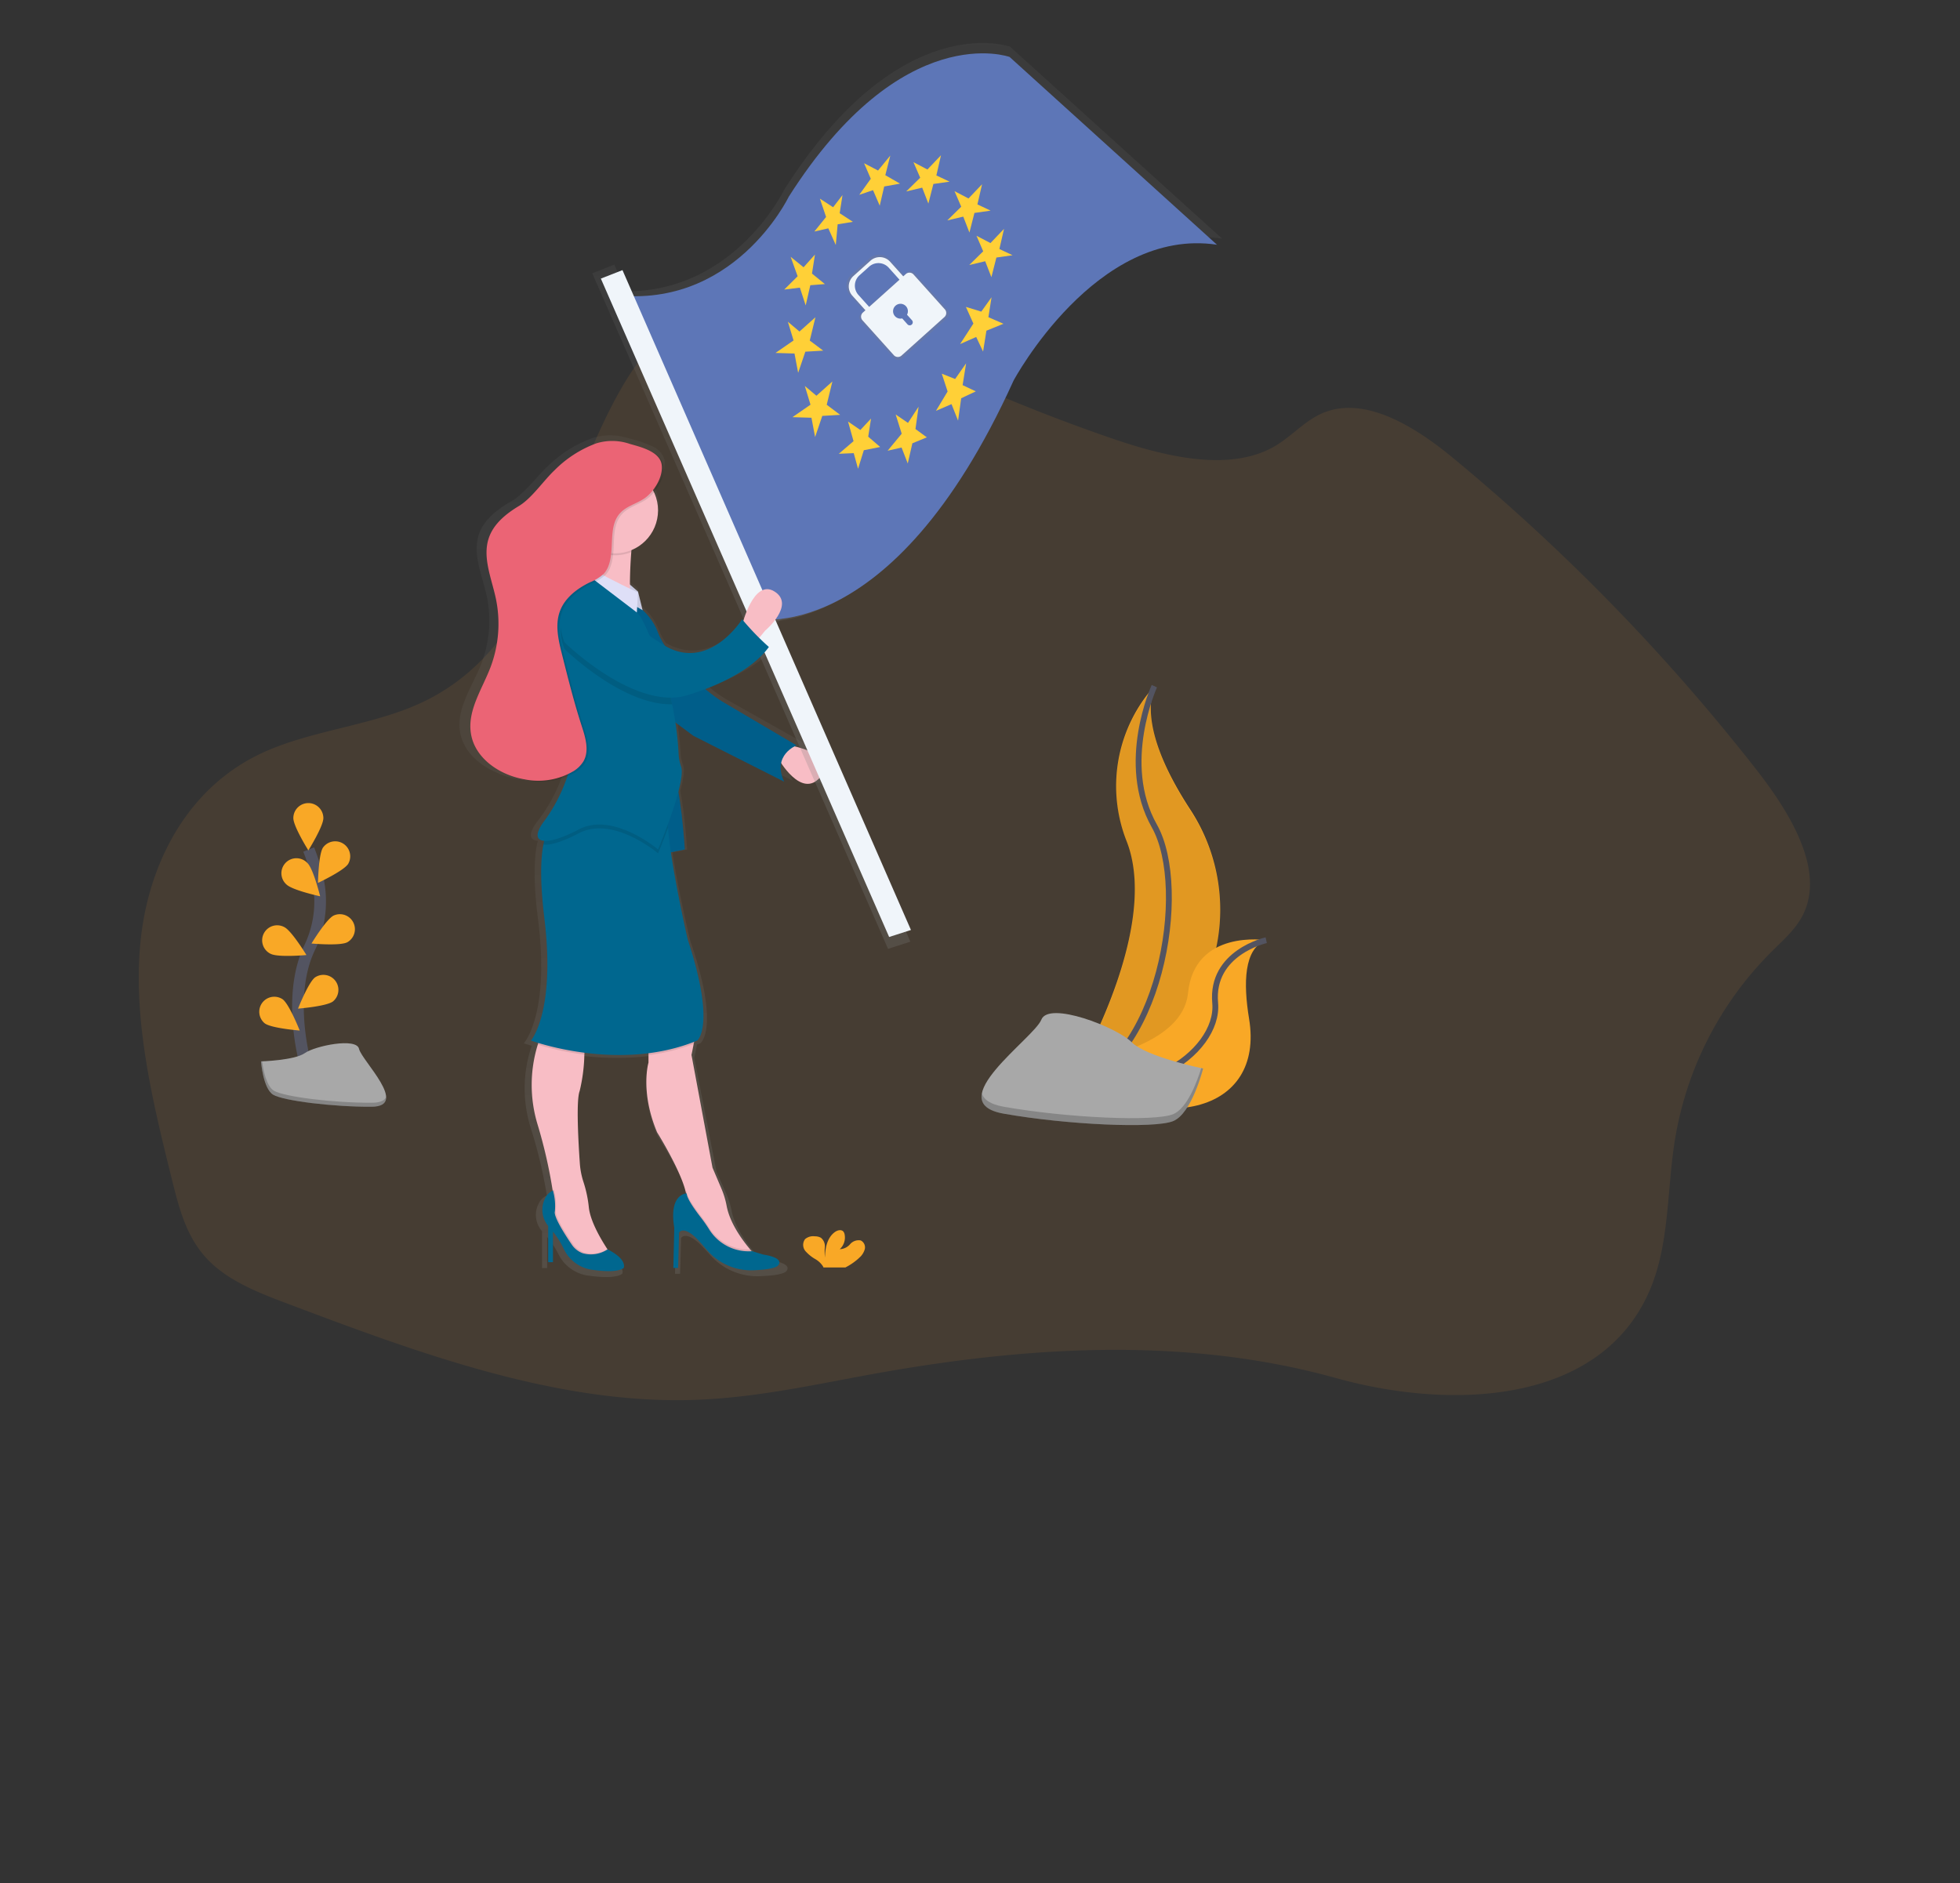 <svg xmlns="http://www.w3.org/2000/svg" xmlns:xlink="http://www.w3.org/1999/xlink" width="336.432" height="323.275" viewBox="0 0 336.432 323.275">
  <rect x="0" y="0" width="336.432" height="323.275" fill="#333333" stroke="none"/>
  <defs>
    <linearGradient id="linear-gradient" x1="0.5" y1="1" x2="0.5" gradientUnits="objectBoundingBox">
      <stop offset="0" stop-color="gray" stop-opacity="0.251"/>
      <stop offset="0.54" stop-color="gray" stop-opacity="0.122"/>
      <stop offset="1" stop-color="gray" stop-opacity="0.102"/>
    </linearGradient>
    <linearGradient id="linear-gradient-2" x1="0.786" y1="0.736" x2="0.786" y2="-0.071" xlink:href="#linear-gradient"/>
    <linearGradient id="linear-gradient-3" x1="2.677" y1="-0.283" x2="2.677" y2="-1.243" xlink:href="#linear-gradient"/>
  </defs>
  <g id="gdpr" transform="translate(23.42 7.372)">
    <path id="Path_11075" data-name="Path 11075" d="M96.665,134.413c.773,8.7,5.706,16.576,8.716,24.862a58.934,58.934,0,0,1,1.147,36.6c-.716,2.469-1.6,4.945-1.6,7.474,0,8.716,9.93,14.5,18.952,18.349a345.491,345.491,0,0,0,71.34,21.555c8.007,1.513,18.009,2.165,23.076-3.523,2.433-2.732,3.02-6.3,4.806-9.363,4.554-7.811,15.635-10.85,25.581-12.587a312.474,312.474,0,0,1,36.252-4.172c12.236-.688,26.129-1.289,34.24-9.321,5.154-5.108,6.654-12.156,6.86-18.813.673-21.839-9.762-45.471,3.631-64.384,5.616-7.932,14.785-13.726,20.359-21.681,8.069-11.527,7.373-26.168,1.91-38.453s-15.141-22.73-24.679-32.967c-3.17-3.386-6.536-6.907-11.278-8.476-4.93-1.634-10.52-.884-15.806-.111-24.039,3.51-49,7.332-69.162,19.388C221,44.77,212.63,52.535,203.693,59.676,184.4,75.108,162.039,89.36,136.556,95.452,115.851,100.4,94.791,113.749,96.665,134.413Z" transform="matrix(-0.875, -0.485, 0.485, -0.875, 279.016, 378.921)" fill="#f89834" opacity="0.1"/>
    <path id="Path_11076" data-name="Path 11076" d="M370.577,319.948a3.985,3.985,0,0,1,.376-.17s-10.625-5.987-13.584-7.649a24.943,24.943,0,0,1-3.051-2.147c3.7-1.34,8.865-3.734,11.6-7.329,0,0-.773-.644-1.765-1.58l1.067-1.247s5.572-4.489,1.742-6.817c-3.113-1.892-5.077,3.131-5.7,5.082l-.219-.258s-5.994,9.157-14.079,4.6a11.085,11.085,0,0,1-1.247-2.276,10.291,10.291,0,0,0-2.835-3.974l-.822-3.178-1.466-1.209a54.784,54.784,0,0,1,.258-5.67q.018-.175.039-.348a7.5,7.5,0,0,0,4.835-6.912,7.169,7.169,0,0,0-.732-3.16,6.138,6.138,0,0,0,1.732-4.639,3.673,3.673,0,0,0-2.443-2.531,19.859,19.859,0,0,0-3.7-1.242,10.233,10.233,0,0,0-6.09-.1,20.991,20.991,0,0,0-7.654,4.719c-1.964,1.771-4.123,4.853-6.443,6.185s-4.59,3.059-5.489,5.479c-1.268,3.422.469,7.1,1.252,10.651a20.467,20.467,0,0,1-.984,11.966c-1.521,3.8-4.239,7.515-3.572,11.533.515,3.051,2.93,5.412,5.9,6.775a14.894,14.894,0,0,0,4.178,1.34,14.028,14.028,0,0,0,7.486-.667,27.76,27.76,0,0,1-4.177,7.731c-1.714,2.18-1.546,3.366-.031,3.479q-.08.307-.15.652c-.492,2.415-.649,6.366.18,12.829,2.09,16.3-2.438,21.282-2.438,21.282s.485.17,1.361.423q-.054.147-.108.3a22.7,22.7,0,0,0-.031,13.917,82.96,82.96,0,0,1,2.724,11.411v.08a2.913,2.913,0,0,0-1.451,1.49,4.232,4.232,0,0,0,.634,4.639v6.314h.871v-5.322a15.034,15.034,0,0,1,1.951,2.966,6.729,6.729,0,0,0,5.19,3.675c2.242.3,4.716.415,5.747-.325,0,0,.773-1.456-2.925-3.221l-.031-.046c-1.216-1.773-3.093-4.85-3.376-7.265a20.183,20.183,0,0,0-.954-4.353h0a12.79,12.79,0,0,1-.68-3.286c-.258-3.425-.706-10.932-.041-12.589a28.389,28.389,0,0,0,.863-6.366c0-.111.013-.221.021-.33a48.672,48.672,0,0,0,11.656.085v1.624s-1.567,4.989,1.567,12.138c0,0,4.25,6.492,5.211,10.327q.041.165.075.322c-.57.067-3.08.657-2.149,5.976l-.175,6.984h.871l.175-6.152s.871-1.5,3.832,1.662q.673.719,1.216,1.332a10.806,10.806,0,0,0,8.458,3.567c1.9-.067,3.719-.258,4.43-.742,0,0,1.742-1.33-2.613-1.995l-2.005-.6h-.075l-.286-.32c-1.52-1.721-3.729-4.639-4.294-7.6a13.663,13.663,0,0,0-.943-2.969l-1.629-3.665-3.832-19.6s.2-.861.4-1.915c.021-.116.044-.237.064-.356l.582-.224s3.484-2.495-1.742-17.625c0,0-2.031-8.427-3.059-15.141l2.536-.487s-.392-5.928-1.173-10.051c.515-1.933.8-3.608.477-4.428a7.712,7.712,0,0,1-.443-2.319,53.1,53.1,0,0,0-.575-5.337l3.281,2.319,16.545,7.989a4.972,4.972,0,0,1-.552-3.237c1.206,1.724,4.407,5.572,7.17,2.4C378.125,322.039,372.739,320.441,370.577,319.948Z" transform="translate(-256.057 -199.421)" fill="url(#linear-gradient)"/>
    <path id="Path_11077" data-name="Path 11077" d="M525.959,473.3s8.528,1.477,5.247,5.412-7.216-3.116-7.216-3.116Z" transform="translate(-413.795 -352.718)" fill="#f8bdc5"/>
    <path id="Path_11078" data-name="Path 11078" d="M421.54,374.67s4.263,1.969,5.739,6.067,8.2,10.167,10.986,11.808,12.79,7.543,12.79,7.543-4.263,1.639-2.131,6.231l-15.579-7.871L426.3,393.2Z" transform="translate(-337.747 -279.506)" fill="#00678f"/>
    <path id="Path_11079" data-name="Path 11079" d="M421.54,374.67s4.263,1.969,5.739,6.067,8.2,10.167,10.986,11.808,12.79,7.543,12.79,7.543-4.263,1.639-2.131,6.231l-15.579-7.871L426.3,393.2Z" transform="translate(-337.747 -279.506)" fill="#000f5d" opacity="0.1"/>
    <path id="Path_11080" data-name="Path 11080" d="M471.709,6.073s-18.782-6.86-38.755,24.537c0,0-8.4,17.524-27.158,17.455l-2.01-4.582L400,44.969,450.769,160.94l3.83-1.229-23.91-54.929c7.932-.608,25.609-6.319,41.731-41.917,0,0,14.483-27.034,35.693-23.838Z" transform="translate(-321.758 -5.43)" fill="url(#linear-gradient-2)"/>
    <path id="Path_11081" data-name="Path 11081" d="M410.51,53.685l24.609,55.65s23.864,5.824,45-40.832c0,0,14.174-26.444,34.915-23.318l-35.6-32.237s-18.375-6.7-37.91,24C441.518,36.952,431.988,56.86,410.51,53.685Z" transform="translate(-329.56 -10.545)" fill="#5d76b7"/>
    <path id="Path_11082" data-name="Path 11082" d="M432.436,141.327l1.2,3.335-2.3,2.286,2.683-.33,1,3.051.794-3.464,2.5-.2-2.214-1.8.513-3.268-1.956,2.185Z" transform="translate(-320.143 -104.612)" fill="#ffd037"/>
    <path id="Path_11083" data-name="Path 11083" d="M452.368,101.936l1.064,3.147-2.013,2.5,2.394-.549,1.283,2.858.32-3.549,2.618-.425-2.27-1.479.484-3.111-1.611,2.085Z" transform="translate(-335.055 -75.21)" fill="#ffd037"/>
    <path id="Path_11084" data-name="Path 11084" d="M482.155,76.312l1.152,2.67-1.977,2.755,2.361-.8,1.152,2.67.765-3.3,2.714-.49L485.8,78.368,486.657,75l-2.108,2.567Z" transform="translate(-357.257 -55.666)" fill="#ffd037"/>
    <path id="Path_11085" data-name="Path 11085" d="M513.842,75.978,515,78.648,512.6,81l2.742-.649,1.059,2.734.861-3.368,2.778-.394-2.265-1.07.794-3.464-2.33,2.446Z" transform="translate(-380.468 -55.51)" fill="#ffd037"/>
    <path id="Path_11086" data-name="Path 11086" d="M541.192,95.278l1.152,2.67L539.95,100.3l2.742-.649,1.059,2.734.858-3.368,2.778-.394-2.265-1.07.8-3.464-2.332,2.446Z" transform="translate(-400.77 -69.836)" fill="#ffd037"/>
    <path id="Path_11087" data-name="Path 11087" d="M555.822,124.988l1.152,2.67-2.394,2.353,2.739-.649,1.062,2.734.858-3.368,2.778-.394-2.265-1.07.8-3.464-2.332,2.446Z" transform="translate(-411.629 -91.889)" fill="#ffd037"/>
    <path id="Path_11088" data-name="Path 11088" d="M549.477,171.037l1.284,2.858-2.281,3.52,2.763-1.219,1.183,2.51.572-3.585,2.923-1.191-2.582-1.126.541-3.425-1.76,2.466Z" transform="translate(-407.101 -125.723)" fill="#ffd037"/>
    <path id="Path_11089" data-name="Path 11089" d="M533.417,215.161l1,3.051-2,3.325,2.67-1.152,1.124,2.83.536-3.84,2.51-1.18-2.265-1.07.6-3.745-1.884,2.691Z" transform="translate(-395.18 -158.383)" fill="#ffd037"/>
    <path id="Path_11090" data-name="Path 11090" d="M501.591,243.622l1.036,3.3-2.417,2.922,2.394-.549,1.062,2.737.794-3.464,2.482-1.023-1.953-1.423.536-3.837-1.82,2.783Z" transform="translate(-371.271 -179.843)" fill="#ffd037"/>
    <path id="Path_11091" data-name="Path 11091" d="M469.285,250.7l.943,3.368-2.528,2.165,2.562-.108.742,2.678.99-3.183,2.807-.554-2.054-1.768.485-3.111-1.832,1.964Z" transform="translate(-347.14 -185.707)" fill="#ffd037"/>
    <path id="Path_11092" data-name="Path 11092" d="M438.954,226.238l.974,3.211-3.1,2.142,3.263.1.626,3.312,1.234-3.629,3.067-.18-2.307-1.732.974-4-2.742,2.453Z" transform="translate(-324.225 -167.35)" fill="#ffd037"/>
    <path id="Path_11093" data-name="Path 11093" d="M427.664,183.458l.974,3.211-3.1,2.142,3.263.1.626,3.314,1.234-3.631,3.067-.178-2.309-1.732.977-4-2.742,2.451Z" transform="translate(-315.845 -135.595)" fill="#ffd037"/>
    <path id="Path_11094" data-name="Path 11094" d="M586.66,155.953l-5.67-6.306a.987.987,0,0,0-1.394-.075l-.456.417-2.371-2.642a2.513,2.513,0,0,0-3.549-.191l-3.093,2.776a2.513,2.513,0,0,0-.191,3.549l2.371,2.642-.461.415a.987.987,0,0,0-.075,1.394l5.67,6.306a.987.987,0,0,0,1.394.075l7.752-6.958a.987.987,0,0,0,.072-1.4Zm-15.62-2.613a2.513,2.513,0,0,1,.191-3.549l1.74-1.562a2.513,2.513,0,0,1,3.549.191l1.946,2.167-5.479,4.917Zm8.783,3.572.917,1.031a.553.553,0,1,1-.822.74l-.969-1.08a1.34,1.34,0,1,1,.874-.683Z" transform="translate(-447.423 -110.149)" fill="url(#linear-gradient-3)"/>
    <path id="Path_11095" data-name="Path 11095" d="M574.574,148.688l-2.935,2.636a2.387,2.387,0,0,0-.18,3.371l2.487,2.77.642-.577-2.082-2.319a2.386,2.386,0,0,1,.18-3.371l1.652-1.482a2.386,2.386,0,0,1,3.371.18l2.082,2.319.642-.577-2.487-2.77A2.386,2.386,0,0,0,574.574,148.688Z" transform="translate(-448.576 -111.309)" fill="#f0f5fa"/>
    <path id="Path_11096" data-name="Path 11096" d="M586.715,158.665l-7.363,6.605a.938.938,0,0,0-.072,1.325l5.378,5.989a.938.938,0,0,0,1.325.072l7.365-6.613a.938.938,0,0,0,.072-1.325l-5.371-5.981a.938.938,0,0,0-1.335-.072Zm.209,6.971.871.972a.522.522,0,0,1-.773.7l-.92-1.031a1.273,1.273,0,1,1,.83-.647Z" transform="translate(-454.658 -118.987)" fill="#f0f5fa"/>
    <path id="Path_11097" data-name="Path 11097" d="M309.21,152.756l49.483,113.02,3.745-1.2L312.921,151.3Z" transform="translate(-229.494 -112.302)" fill="#f0f5fa"/>
    <path id="Path_11098" data-name="Path 11098" d="M499.81,375.4s1.969-8.036,5.577-5.739-1.639,6.724-1.639,6.724l-1.477,1.8Z" transform="translate(-395.846 -275.482)" fill="#f8bdc5"/>
    <path id="Path_11099" data-name="Path 11099" d="M326.683,359.16l1.868,1.613.789,3.2-1.281-.742v-2.459l-1.379-.165Z" transform="translate(-242.462 -266.594)" fill="#dedff7"/>
    <path id="Path_11100" data-name="Path 11100" d="M326.683,359.16l1.868,1.613.789,3.2-1.281-.742v-2.459l-1.379-.165Z" transform="translate(-242.462 -266.594)" opacity="0.1"/>
    <path id="Path_11101" data-name="Path 11101" d="M444.77,487.96l1.09,14.1,3.26-.657s-.724-11.479-2.173-13.447S444.77,487.96,444.77,487.96Z" transform="translate(-354.991 -362.95)" fill="#00678f"/>
    <path id="Path_11102" data-name="Path 11102" d="M444.77,487.96l1.09,14.1,3.26-.657s-.724-11.479-2.173-13.447S444.77,487.96,444.77,487.96Z" transform="translate(-354.991 -362.95)" fill="#000f5d" opacity="0.1"/>
    <path id="Path_11103" data-name="Path 11103" d="M373.678,701.953l-5.247.82-2.951-2.3-2.131-6.724v-2.464a5.428,5.428,0,0,0-.059-.881,84.333,84.333,0,0,0-2.577-11.254,23.368,23.368,0,0,1,.028-13.715,12.148,12.148,0,0,1,1.118-2.518h7.051s-.039,1.956-.17,4.216a29.12,29.12,0,0,1-.814,6.28c-.629,1.634-.2,9.038.039,12.417a13.139,13.139,0,0,0,.642,3.237h0a20.724,20.724,0,0,1,.9,4.293c.258,2.384,2.033,5.412,3.178,7.167C373.266,701.4,373.678,701.953,373.678,701.953Z" transform="translate(-291.854 -493.471)" fill="#f8bdc5"/>
    <path id="Path_11104" data-name="Path 11104" d="M455.271,698.181l-2.3.657-4.427-1.8-5.577-5.9v-3.278a6.263,6.263,0,0,0-.178-1.129c-.9-3.783-4.9-10.185-4.9-10.185-2.951-7.051-1.477-11.971-1.477-11.971v-5.087s7.708-2.623,8.035-1.639a11.473,11.473,0,0,1-.281,3.523c-.186,1.031-.374,1.886-.374,1.886l3.608,19.352,1.533,3.608a13.919,13.919,0,0,1,.887,2.928c.534,2.915,2.613,5.8,4.043,7.5A20.182,20.182,0,0,0,455.271,698.181Z" transform="translate(-348.519 -489.538)" fill="#f8bdc5"/>
    <path id="Path_11105" data-name="Path 11105" d="M383.978,780.828l-5.247.82-2.951-2.3-2.131-6.724v-2.464a5.431,5.431,0,0,0-.059-.881,1.219,1.219,0,0,1,.224-.1,9.677,9.677,0,0,1,.327,3.608c-.258.915,1.977,4.332,2.9,5.67a3.881,3.881,0,0,0,1.889,1.5,5.051,5.051,0,0,0,4.072-.551C383.566,780.277,383.978,780.828,383.978,780.828Z" transform="translate(-302.155 -572.346)" opacity="0.1"/>
    <path id="Path_11106" data-name="Path 11106" d="M377.965,779.924a5.173,5.173,0,0,1-4.265.673,3.882,3.882,0,0,1-1.889-1.489c-.92-1.348-3.16-4.765-2.9-5.67a9.733,9.733,0,0,0-.327-3.608,2.7,2.7,0,0,0-1.417,1.489,4.332,4.332,0,0,0,.6,4.582v6.226h.82v-5.242a14.91,14.91,0,0,1,1.838,2.925,6.358,6.358,0,0,0,4.9,3.623c2.111.3,4.44.41,5.412-.32C380.72,783.115,381.442,781.68,377.965,779.924Z" transform="translate(-297.092 -572.828)" fill="#00678f"/>
    <path id="Path_11107" data-name="Path 11107" d="M474.688,781.953l-2.3.657-4.428-1.8-5.577-5.9v-3.278a6.258,6.258,0,0,0-.178-1.129,1.18,1.18,0,0,1,.178-.018c0,.853,1.454,2.884,2.474,4.2a25.723,25.723,0,0,1,1.487,2.152,7.91,7.91,0,0,0,6.932,3.587C474.088,781.376,474.688,781.953,474.688,781.953Z" transform="translate(-367.936 -573.311)" opacity="0.1"/>
    <path id="Path_11108" data-name="Path 11108" d="M456.207,771.74s-3.116,0-2.131,5.9l-.162,6.889h.82l.165-6.067s.82-1.477,3.608,1.639q.634.709,1.147,1.314a9.961,9.961,0,0,0,7.966,3.518c1.789-.067,3.5-.258,4.172-.732,0,0,1.639-1.312-2.461-1.969l-1.887-.575a7.983,7.983,0,0,1-7.273-3.569,25.437,25.437,0,0,0-1.49-2.162C457.663,774.624,456.207,772.593,456.207,771.74Z" transform="translate(-361.756 -574.246)" fill="#00678f"/>
    <path id="Path_11109" data-name="Path 11109" d="M364.9,662.93h7.051s-.039,1.956-.17,4.216a49.78,49.78,0,0,1-7.989-1.7A12.14,12.14,0,0,1,364.9,662.93Z" transform="translate(-294.88 -493.478)" opacity="0.1"/>
    <path id="Path_11110" data-name="Path 11110" d="M445.195,661.366a32.642,32.642,0,0,1-7.755,1.928v-3.812s7.708-2.623,8.036-1.639A11.306,11.306,0,0,1,445.195,661.366Z" transform="translate(-349.55 -489.538)" opacity="0.1"/>
    <path id="Path_11111" data-name="Path 11111" d="M387.714,555.625c-13.448,5.577-28.534,0-28.534,0s4.262-4.92,2.3-20.991c-.773-6.373-.634-10.27-.17-12.654.7-3.626,2.136-3.745,2.136-3.745l19.352-2.3a11.175,11.175,0,0,0-.088,3.144c.461,6.531,3.366,19.158,3.366,19.158C390.995,553.167,387.714,555.625,387.714,555.625Z" transform="translate(-291.458 -384.369)" fill="#00678f"/>
    <path id="Path_11112" data-name="Path 11112" d="M401,324.043a10.329,10.329,0,0,0-.982,4.043,76.741,76.741,0,0,0-.167,9.239s-10,5.412-7.708-1.639A17.617,17.617,0,0,0,391,322.569S402.643,321.585,401,324.043Z" transform="translate(-315.078 -240.688)" fill="#f8bdc5"/>
    <path id="Path_11113" data-name="Path 11113" d="M401,324.048a10.33,10.33,0,0,0-.982,4.043,7.381,7.381,0,0,1-7.474-1.134A16.774,16.774,0,0,0,391,322.576S402.643,321.589,401,324.048Z" transform="translate(-315.078 -240.692)" opacity="0.1"/>
    <circle id="Ellipse_396" data-name="Ellipse 396" cx="7.381" cy="7.381" r="7.381" transform="translate(74.77 72.859)" fill="#f8bdc5"/>
    <path id="Path_11114" data-name="Path 11114" d="M388.838,519.084c-.9,2.469-1.716,4.4-1.716,4.4s-7.708-6.561-13.61-3.443c-2.786,1.469-4.912,2.1-6.072,1.941.7-3.626,2.136-3.745,2.136-3.745l19.352-2.3A11.051,11.051,0,0,0,388.838,519.084Z" transform="translate(-297.59 -384.369)" opacity="0.1"/>
    <path id="Path_11115" data-name="Path 11115" d="M384.271,403.318s-7.708-6.559-13.61-3.443-8.855,2.461-5.9-1.477,6.889-12.3,3.935-18.532-4.1-16.071-1.8-18.694,4.427-5.577,4.427-6.232c0,0,8.363,6.067,10,8.528a32.477,32.477,0,0,1,2.1,4.724c.461,1.2.951,2.51,1.433,3.835a48.756,48.756,0,0,1,1.83,6.365,53.816,53.816,0,0,1,1.111,8.376,7.925,7.925,0,0,0,.418,2.283C389.191,391.674,384.271,403.318,384.271,403.318Z" transform="translate(-294.739 -264.861)" fill="#00678f"/>
    <path id="Path_11116" data-name="Path 11116" d="M402.613,358.731l-.193,3.422-9.468-7.216s-.18-1.448,2.281.026S402.613,358.731,402.613,358.731Z" transform="translate(-316.524 -264.387)" fill="#dedff7"/>
    <path id="Path_11117" data-name="Path 11117" d="M398.094,397.249c-8.662.16-18.478-9.512-18.478-9.512-3.443-9.182,8.2-7.216,8.2-7.216s.959,2.469,7.017,6.528c.461,1.2.951,2.51,1.433,3.835A48.761,48.761,0,0,1,398.094,397.249Z" transform="translate(-306.155 -283.718)" opacity="0.1"/>
    <path id="Path_11118" data-name="Path 11118" d="M379.616,383.285s11.151,10.986,20.171,9.347c0,0,10.659-2.624,14.924-8.528a43.956,43.956,0,0,1-4.592-4.755s-5.739,9.182-13.447,4.427-8.855-7.708-8.855-7.708S376.173,374.1,379.616,383.285Z" transform="translate(-306.155 -280.413)" fill="#00678f"/>
    <path id="Path_11119" data-name="Path 11119" d="M347.454,271.662a9.3,9.3,0,0,0-5.734-.1,19.743,19.743,0,0,0-7.216,4.654c-1.85,1.745-3.886,4.786-6.064,6.095s-4.306,3.015-5.154,5.412c-1.193,3.376.441,7,1.18,10.5a21.085,21.085,0,0,1-.928,11.8c-1.433,3.747-3.992,7.412-3.35,11.375.673,4.239,4.927,7.115,9.157,7.84a11.874,11.874,0,0,0,8.448-1.4,5.153,5.153,0,0,0,1.7-1.675c1.044-1.8.358-4.074-.286-6.059-1.319-4.064-2.361-8.213-3.4-12.357-.608-2.42-1.211-5.015-.35-7.358.84-2.286,2.935-3.886,5.126-4.953A7.683,7.683,0,0,0,343,293.949a4.157,4.157,0,0,0,.807-1.368c1.1-2.94-.134-6.734,1.995-9.046,1.082-1.175,2.75-1.582,4.085-2.461,1.685-1.111,3.35-3.734,3.033-5.863C352.57,272.969,349.389,272.211,347.454,271.662Z" transform="translate(-262.44 -202.667)" opacity="0.1"/>
    <path id="Path_11120" data-name="Path 11120" d="M346.174,271.022a9.3,9.3,0,0,0-5.734-.1,19.742,19.742,0,0,0-7.216,4.654c-1.85,1.745-3.886,4.786-6.064,6.095s-4.306,3.015-5.154,5.412c-1.193,3.376.441,7,1.18,10.5a21.085,21.085,0,0,1-.928,11.8c-1.433,3.747-3.992,7.412-3.35,11.375.673,4.239,4.927,7.115,9.157,7.84a11.874,11.874,0,0,0,8.448-1.4,5.154,5.154,0,0,0,1.7-1.675c1.044-1.8.358-4.074-.286-6.059-1.319-4.064-2.361-8.213-3.4-12.357-.608-2.42-1.211-5.015-.35-7.358.84-2.286,2.935-3.886,5.126-4.953a7.68,7.68,0,0,0,2.417-1.495,4.156,4.156,0,0,0,.807-1.368c1.1-2.941-.134-6.734,1.995-9.046,1.082-1.175,2.75-1.582,4.085-2.461,1.685-1.111,3.35-3.734,3.033-5.863C351.292,272.331,348.112,271.571,346.174,271.022Z" transform="translate(-261.49 -202.192)" fill="#eb6475"/>
    <path id="Path_11121" data-name="Path 11121" d="M205.316,579.706s-3.417-11.6.642-20.138a18.32,18.32,0,0,0,1.482-11.494,30.81,30.81,0,0,0-1.626-5.394" transform="translate(-176.248 -404.218)" fill="none" stroke="#535461" stroke-miterlimit="10" stroke-width="2"/>
    <path id="Path_11122" data-name="Path 11122" d="M206.054,514.317c0,1.422-2.577,5.543-2.577,5.543s-2.577-4.123-2.577-5.543a2.577,2.577,0,0,1,5.154,0Z" transform="translate(-173.969 -381.251)" fill="#f9a826"/>
    <path id="Path_11123" data-name="Path 11123" d="M222.5,541.119c-.773,1.193-5.175,3.255-5.175,3.255s.08-4.86.853-6.054a2.577,2.577,0,0,1,4.322,2.8Z" transform="translate(-186.165 -400.181)" fill="#f9a826"/>
    <path id="Path_11124" data-name="Path 11124" d="M219.09,590.615c-1.271.639-6.11.2-6.11.2s2.523-4.154,3.791-4.793a2.577,2.577,0,0,1,2.319,4.6Z" transform="translate(-182.936 -436.219)" fill="#f9a826"/>
    <path id="Path_11125" data-name="Path 11125" d="M210,630.73c-1.144.845-5.989,1.227-5.989,1.227s1.783-4.52,2.928-5.366A2.577,2.577,0,0,1,210,630.73Z" transform="translate(-176.278 -466.182)" fill="#f9a826"/>
    <path id="Path_11126" data-name="Path 11126" d="M193.825,552.982c1.031.99,5.77,2.018,5.77,2.018s-1.162-4.719-2.183-5.708a2.577,2.577,0,1,0-3.587,3.691Z" transform="translate(-168.062 -408.51)" fill="#f9a826"/>
    <path id="Path_11127" data-name="Path 11127" d="M181.544,598.01c1.271.639,6.11.2,6.11.2s-2.523-4.154-3.791-4.794a2.577,2.577,0,1,0-2.319,4.6Z" transform="translate(-158.476 -441.635)" fill="#f9a826"/>
    <path id="Path_11128" data-name="Path 11128" d="M179.176,645.32c1.144.845,5.989,1.227,5.989,1.227s-1.783-4.52-2.928-5.365a2.577,2.577,0,0,0-3.062,4.139Z" transform="translate(-157.141 -477.013)" fill="#f9a826"/>
    <path id="Path_11129" data-name="Path 11129" d="M550.044,800.993a3.006,3.006,0,0,0,.987-1.489,1.322,1.322,0,0,0-.69-1.518,1.935,1.935,0,0,0-1.825.642,2.427,2.427,0,0,1-1.776.856,2.7,2.7,0,0,0,.835-2.528,1.057,1.057,0,0,0-.232-.515c-.353-.376-.99-.214-1.412.083-1.34.943-1.714,2.763-1.722,4.4a8.447,8.447,0,0,1-.026-1.8,1.862,1.862,0,0,0-.68-1.6,2.062,2.062,0,0,0-1.031-.245,2.147,2.147,0,0,0-1.685.479,1.658,1.658,0,0,0,.067,2.062,6.711,6.711,0,0,0,1.745,1.4,3.865,3.865,0,0,1,1.247,1.188,1.172,1.172,0,0,1,.093.211h3.776a10.531,10.531,0,0,0,2.33-1.616Z" transform="translate(-426.017 -592.417)" fill="#f9a826"/>
    <path id="Path_11130" data-name="Path 11130" d="M730.8,433.87a25.746,25.746,0,0,0-4.7,26.781c6.087,16-10.435,42.605-10.435,42.605s.178-.026.515-.083a31.392,31.392,0,0,0,20.834-48.05C732.432,448.127,728.674,439.921,730.8,433.87Z" transform="translate(-556.076 -323.45)" fill="#f9a826"/>
    <path id="Path_11131" data-name="Path 11131" d="M730.8,434.56a25.746,25.746,0,0,0-4.7,26.781c6.087,16-10.435,42.605-10.435,42.605s.178-.026.516-.082a31.4,31.4,0,0,0,20.823-48.058C732.432,448.819,728.674,440.6,730.8,434.56Z" transform="translate(-556.076 -323.962)" opacity="0.1"/>
    <path id="Path_11132" data-name="Path 11132" d="M730.8,433.87s-6.087,13.215,0,24,1.031,41.041-15.13,45.388" transform="translate(-556.076 -323.45)" fill="none" stroke="#535461" stroke-miterlimit="10" stroke-width="1"/>
    <path id="Path_11133" data-name="Path 11133" d="M742.082,602.692s-12.3-1.958-13.424,9.066S705,624.319,705,624.319l.423.281c18.607,12.216,36.4,7.78,33.714-8.44C738.142,610.127,738.222,604.071,742.082,602.692Z" transform="translate(-548.156 -448.664)" fill="#f9a826"/>
    <path id="Path_11134" data-name="Path 11134" d="M742.082,603.08s-9.551,2.1-8.762,10.78S719.135,632.954,705,624.707" transform="translate(-548.156 -449.052)" fill="none" stroke="#535461" stroke-miterlimit="10" stroke-width="1"/>
    <path id="Path_11135" data-name="Path 11135" d="M697.3,661.145s-9.69-1.943-12.275-4.52-14.213-7.105-15.5-3.866-17.442,14.2-6.469,16.138,25.841,2.577,29.07,1.289S697.3,661.145,697.3,661.145Z" transform="translate(-514.199 -485.093)" fill="#a8a8a8"/>
    <path id="Path_11136" data-name="Path 11136" d="M663.048,694.923c10.984,1.938,25.841,2.577,29.07,1.289,2.461-.984,4.17-5.711,4.845-7.912l.322.067s-1.938,7.752-5.167,9.043-18.089.647-29.07-1.288c-3.17-.559-4.077-1.874-3.734-3.536C659.592,693.663,660.7,694.5,663.048,694.923Z" transform="translate(-514.193 -512.31)" opacity="0.2"/>
    <path id="Path_11137" data-name="Path 11137" d="M179.36,674.811s5.775-.178,7.515-1.417,8.883-2.719,9.314-.732,8.677,9.886,2.149,9.932-15.148-1.015-16.885-2.062S179.36,674.811,179.36,674.811Z" transform="translate(-157.98 -499.981)" fill="#a8a8a8"/>
    <path id="Path_11138" data-name="Path 11138" d="M198.454,690.912c-6.52.052-15.148-1.016-16.885-2.062-1.322-.807-1.85-3.7-2.026-5.031h-.193s.366,4.657,2.1,5.716,10.365,2.126,16.885,2.062c1.881-.016,2.531-.686,2.5-1.675C200.573,690.526,199.856,690.9,198.454,690.912Z" transform="translate(-157.973 -508.984)" opacity="0.2"/>
  </g>
</svg>
